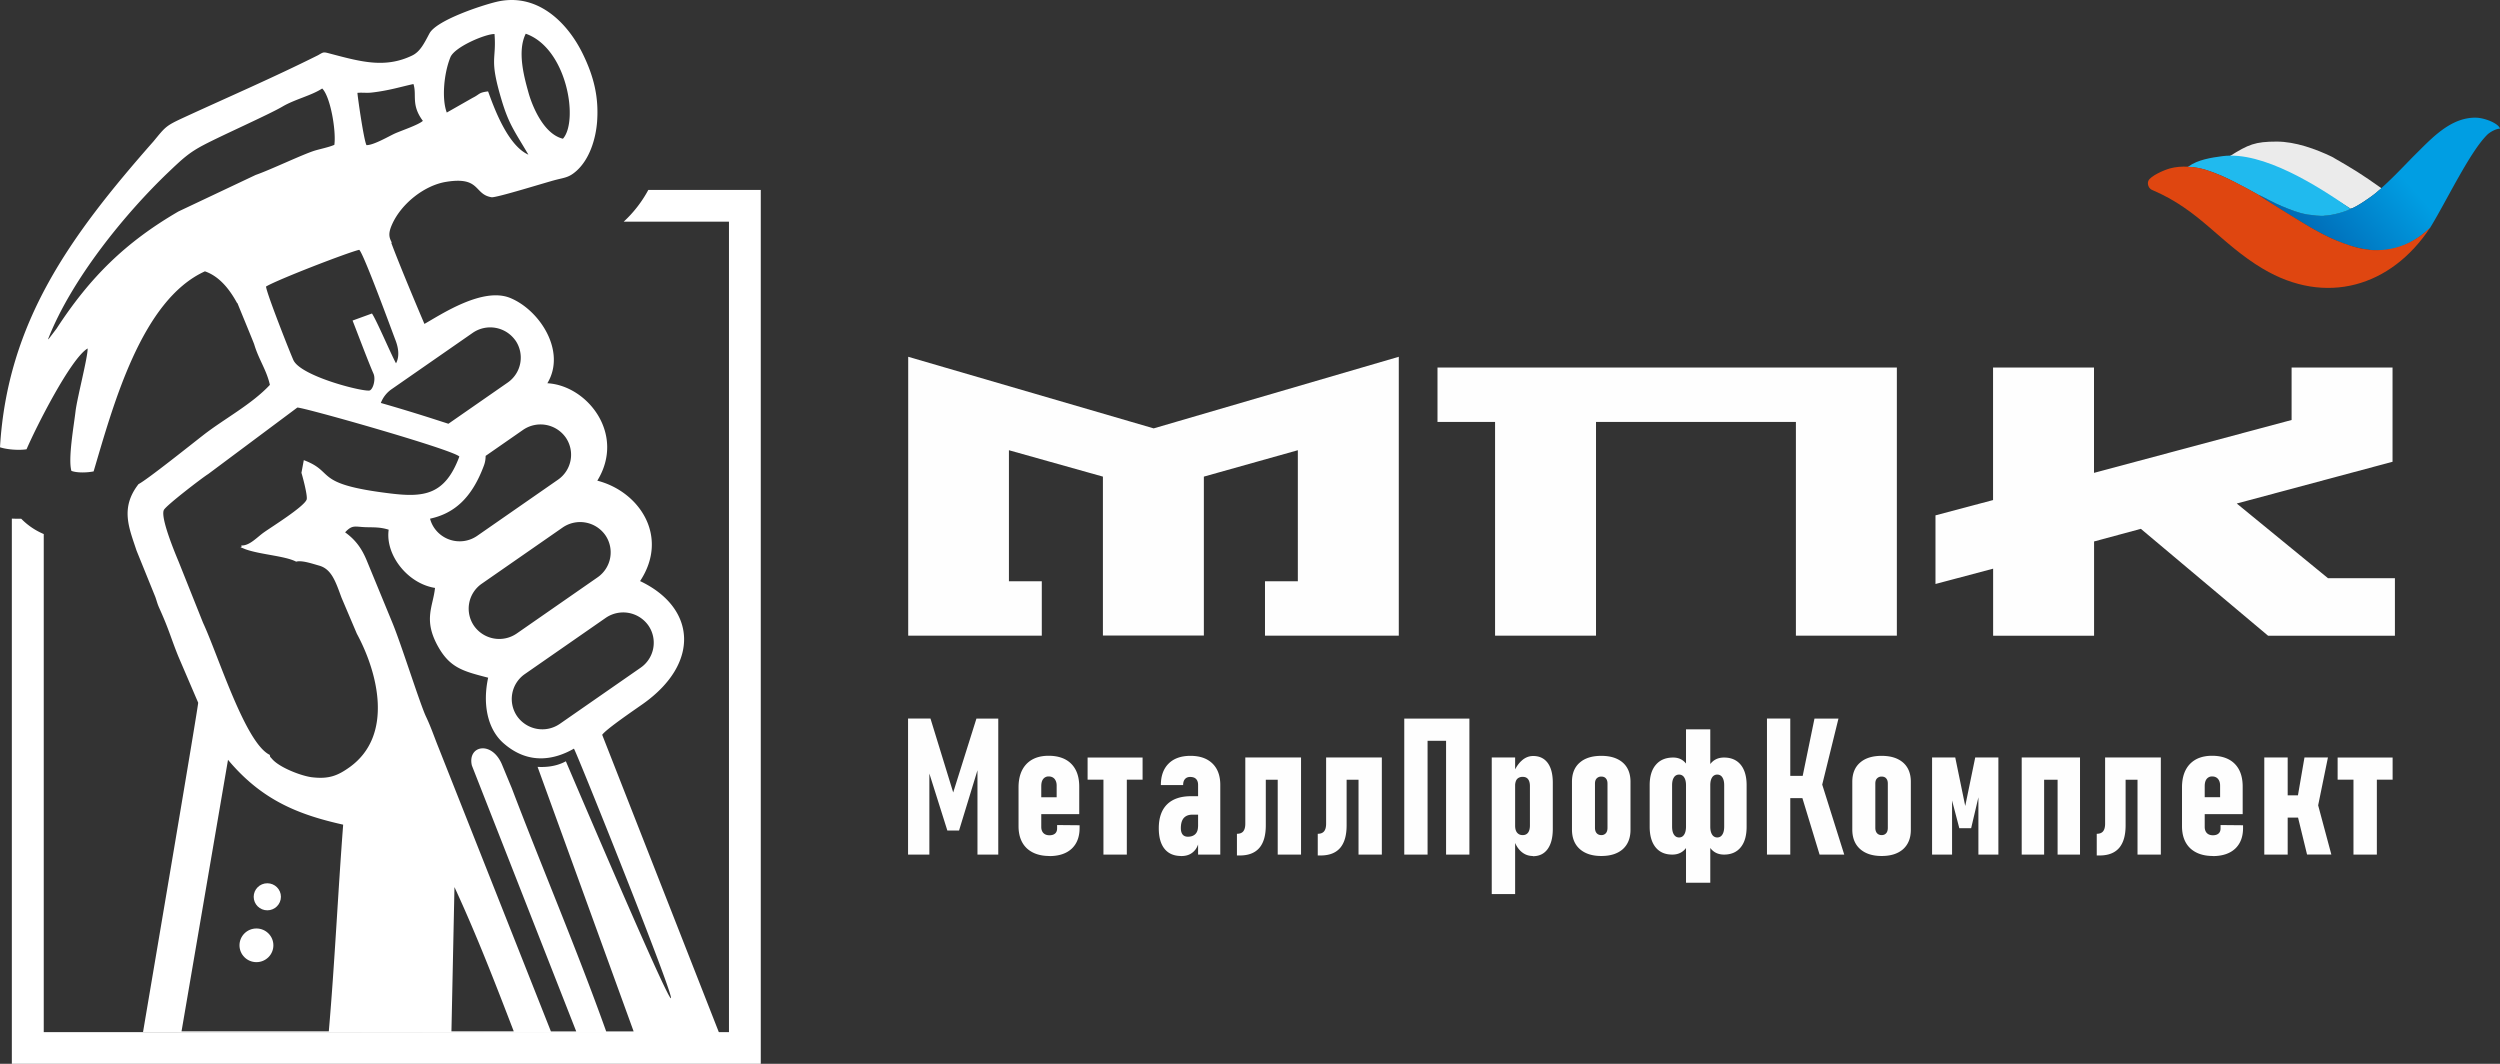 <svg xmlns="http://www.w3.org/2000/svg" width="235" height="100" fill="none"><rect width="100%" height="100%" fill="#333333" stroke="none"/><path fill="#fff" fill-rule="evenodd" d="M71.513 17.856H60.94a11.452 11.452 0 0 1-2.309 2.979h9.892V97.02H4.112V50.2a6.498 6.498 0 0 1-2.116-1.437c-.292 0-.584 0-.883-.014V100h70.4V17.856Z" clip-rule="evenodd"/><path fill="#fff" fill-rule="evenodd" d="M22.296 28.506c-.738-1.362-1.704-2.543-3.033-3C13.28 28.223 10.63 38.147 8.8 44.311c-.563.118-1.537.16-2.087-.048-.327-1.14.23-4.236.39-5.619.153-1.258 1.168-5.128 1.134-5.888-1.587.926-4.884 7.47-5.74 9.475-.612.104-1.746.055-2.497-.187.696-11.762 6.602-19.869 14.435-28.763 1.127-1.368 1.134-1.444 2.838-2.232 4.244-1.956 8.383-3.74 12.626-5.86.564-.326.48-.319 1.246-.118 2.845.753 5.085 1.354 7.59.152.785-.373 1.168-1.217 1.634-2.08.668-1.244 4.89-2.634 6.303-2.972 3.826-.906 6.678 1.942 8.118 4.907 1.009 2.073 1.51 4.008 1.336 6.372-.126 1.63-.71 3.51-1.934 4.61-.689.614-1.058.621-1.934.842-.856.215-5.614 1.707-6.052 1.638-1.677-.27-1.016-1.983-4.286-1.444-2.01.331-4.18 2.018-5.064 3.994-.39.871-.278 1.23-.028 1.714l-.049.021c.78 2.108 2.672 6.586 3.117 7.623 1.58-.892 5.475-3.497 8.063-2.44 2.796 1.148 5.294 5.038 3.492 8.017 3.736.2 7.388 4.769 4.696 9.157 3.965 1.023 6.782 5.252 4.02 9.44 5.225 2.475 5.698 7.685.293 11.528-.71.504-3.514 2.405-3.854 2.923L67.61 97.125l-54.164-.118c.884-5.231 5.218-30.76 5.183-30.954l-1.865-4.347c-.702-1.728-.834-2.419-1.767-4.492-.208-.456-.215-.573-.39-1.085l-1.773-4.375c-.689-2.107-1.565-3.994.188-6.247.786-.394 5.05-3.801 6.1-4.617 1.962-1.527 4.543-2.882 6.248-4.713-.32-1.417-1.044-2.364-1.475-3.808-.049-.166-1.218-2.985-1.58-3.884h-.013l-.007.02Zm30.616-15.467c-1.892-.456-2.95-3.29-3.235-4.333-.362-1.313-1.1-3.843-.258-5.536 3.89 1.362 4.995 8.204 3.493 9.876v-.007ZM30.289 8.32c.786.78 1.322 4.029 1.14 5.294-.465.214-1.377.4-1.85.546-1.182.373-4.139 1.796-5.551 2.287l-7.249 3.428c-4.96 2.882-8.306 6.165-11.464 11.016l-.703.926s-.062.062-.104.09c2.226-5.722 7.353-11.928 11.29-15.688 1.336-1.271 1.948-1.859 3.36-2.598 1.705-.899 6.178-2.882 7.402-3.608 1.148-.677 2.734-1.037 3.722-1.693h.007Zm8.577-.415c.334 1.023-.25 1.942.884 3.456-.404.373-1.99.905-2.616 1.181-.563.256-2.031 1.12-2.685 1.1-.257-.47-.856-4.7-.849-4.914.452-.042.89.027 1.343-.028 1.593-.18 2.776-.553 3.923-.802v.007Zm7.618-4.706c.195 2.495-.515 2.225.64 6.116.695 2.357 1.231 2.986 2.546 5.225-2.01-.892-3.297-4.617-3.791-5.95-.926.117-.738.255-1.454.608l-2.428 1.382c-.48-1.258-.285-3.65.34-5.197.397-.982 3.319-2.205 4.147-2.184Zm-21.475 23.74c.02.559 2.302 6.33 2.567 6.903.703 1.569 6.88 3.09 7.207 2.847.327-.186.535-1.085.327-1.561-.501-1.14-1.447-3.67-1.969-4.997l1.823-.663c.452.67 1.739 3.718 2.26 4.685.404-.746.154-1.659-.062-2.211-.23-.588-3.04-8.287-3.402-8.46-1.106.263-7.673 2.8-8.751 3.45v.006Zm28.16 14.174a2.852 2.852 0 0 1-.71 3.973l-7.61 5.287a2.895 2.895 0 0 1-4-.705 2.795 2.795 0 0 1-.424-.912c2.31-.498 3.944-1.983 5.064-4.997.111-.297.16-.6.16-.905l3.52-2.446a2.895 2.895 0 0 1 4 .705Zm-4.73-9.13a2.852 2.852 0 0 1-.71 3.974l-5.58 3.877c-.291-.097-.563-.18-.792-.256a166.976 166.976 0 0 0-5.197-1.596l-.361-.104a2.769 2.769 0 0 1 1.03-1.306l7.61-5.287a2.895 2.895 0 0 1 4 .705v-.007ZM56.89 50.29a2.852 2.852 0 0 1-.71 3.974l-7.61 5.287a2.895 2.895 0 0 1-4-.705 2.852 2.852 0 0 1 .71-3.974l7.61-5.287a2.895 2.895 0 0 1 4 .705Zm4.049 8.494a2.852 2.852 0 0 1-.71 3.974l-7.61 5.287a2.895 2.895 0 0 1-4-.705 2.852 2.852 0 0 1 .71-3.974l7.61-5.287a2.895 2.895 0 0 1 4 .705ZM48.292 96.945c-1.766-4.602-3.499-9.074-5.572-13.559l-.285 13.56h5.857Zm-15.86-46.911c1.113.794 1.634 1.686 2.03 2.626l2.4 5.826c.85 2.038 2.617 7.692 3.187 8.887.473.995.772 1.908 1.183 2.924l10.553 26.655h2.379l-9.809-24.997c-.438-1.9 1.92-2.377 2.86-.02.124.297.75 1.817.883 2.128 2.928 7.692 6.1 15.1 8.883 22.89h2.581l-9.03-24.867c.585.035 1.67.021 2.658-.525 21.628 50.637 1.064-.864.758-1.188-1.78 1.022-4.23 1.575-6.602-.498-1.565-1.362-1.982-3.76-1.46-6.172-2.407-.622-3.632-.933-4.78-3.061-1.307-2.44-.396-3.642-.215-5.377-2.602-.415-4.689-3.13-4.355-5.473-.8-.256-1.433-.215-2.122-.235-1.043-.028-1.273-.27-1.968.477h-.014Zm-4.592 2.764c-1.03-.546-3.395-.663-4.786-1.175-.856-.36-.195-.048-.382-.352.772.062 1.495-.781 2.15-1.237.709-.505 3.728-2.378 4-3.069.131-.332-.453-2.446-.488-2.516l.223-1.195c3.047 1.14.758 2.246 8.188 3.138 3.11.373 5.092.138 6.434-3.477-.633-.663-14.845-4.685-15.234-4.602l-8.383 6.254c-.501.304-3.958 2.951-4.16 3.373-.348.718 1.092 4.146 1.384 4.844l2.296 5.75c1.433 3.069 3.965 11.306 6.268 12.42.104.296-.07.054.243.407.71.808 2.741 1.576 3.715 1.7 1.607.193 2.442-.145 3.576-.96 4.139-3 2.636-8.881.66-12.53l-1.44-3.387c-.549-1.485-.925-2.681-2.093-3.013-.62-.173-1.649-.532-2.178-.373h.007Zm3.068 44.147c.557-6.42.856-12.978 1.35-19.426-4.202-.94-7.646-2.295-10.825-6.096l-4.369 25.522h13.844Z" clip-rule="evenodd"/><path fill="#fff" d="M25.127 85.57c.707 0 1.28-.57 1.28-1.272 0-.702-.573-1.271-1.28-1.271-.707 0-1.28.569-1.28 1.271 0 .703.573 1.272 1.28 1.272ZM24.105 90.442c.88 0 1.593-.708 1.593-1.582 0-.875-.714-1.583-1.593-1.583-.88 0-1.593.708-1.593 1.582 0 .875.713 1.583 1.593 1.583Z"/><path fill="#FEFEFE" d="M85.371 59.75V33.537l23.075 6.731 23.04-6.731V59.75h-12.577v-5.114h3.088V42.321l-8.834 2.481v14.941h-9.489V44.802l-8.835-2.481v12.315h3.089v5.114H85.35h.021Zm49.753-20.09v-5.114h43.18V59.75h-9.489V39.66h-18.79v20.09h-9.488V39.66h-5.413Zm46.811 15.232v-6.448l5.412-1.437v-12.46h9.489v9.903l18.574-4.97v-4.934h9.489v8.86l-14.644 3.925 8.578 7.022h6.289v5.404h-11.924L201.24 49.71l-4.397 1.188v8.86h-9.489v-6.302l-5.412 1.437h-.007ZM89.6 74.492l2.185-6.946h2.052v12.785h-1.955v-8.929l.133.567-1.865 6.102h-1.099l-1.871-5.93.18-.739v8.93h-2.003V67.545h2.108l2.136 6.946ZM98.651 80.463c-.918 0-1.628-.25-2.142-.733-.508-.49-.766-1.182-.766-2.073v-3.642c0-.947.25-1.68.745-2.198.5-.518 1.196-.774 2.087-.774.89 0 1.621.249 2.121.753.501.505.752 1.217.752 2.15v2.584H97.51v-1.59h1.816V73.85c0-.27-.07-.477-.202-.636-.132-.152-.32-.228-.55-.228a.626.626 0 0 0-.514.242c-.125.159-.181.387-.181.684v3.815c0 .249.07.442.202.58.139.139.32.208.57.208.23 0 .404-.055.529-.166.125-.11.188-.27.188-.477v-.318l2.114.02v.257c0 .836-.25 1.485-.744 1.948-.494.457-1.196.692-2.087.692v-.007ZM103.723 80.331v-9.108h2.198v9.108h-2.198Zm-1.489-7.042v-2.08h5.169v2.08h-5.169ZM112.62 80.331V73.78c0-.242-.063-.422-.188-.553-.125-.132-.313-.194-.563-.194-.209 0-.369.07-.48.2-.119.132-.174.319-.174.56h-2.094c0-.87.25-1.547.737-2.024.48-.477 1.169-.72 2.045-.72.877 0 1.566.236 2.06.713s.744 1.147.744 2.018v6.551h-2.087Zm-1.586.132c-.682 0-1.204-.221-1.565-.67-.362-.443-.543-1.093-.543-1.943 0-.981.264-1.727.779-2.239.522-.511 1.273-.767 2.254-.767h.682l.125 1.735h-.689c-.354 0-.619.11-.807.318-.18.214-.271.532-.271.953 0 .256.056.456.167.595.111.138.278.207.494.207.299 0 .536-.083.703-.249.167-.166.25-.408.25-.726l.153.768c0 .435-.076.801-.216 1.105a1.514 1.514 0 0 1-.591.685c-.25.159-.563.234-.932.234l.007-.006ZM116.272 80.407v-2.031c.272 0 .473-.077.598-.236.126-.158.188-.393.188-.725v-6.213h1.927v6.379c0 .94-.201 1.651-.612 2.128-.41.47-1.016.705-1.829.705h-.279l.007-.007Zm3.833-.076v-9.13h2.192v9.13h-2.192Zm-1.808-7.035v-2.094h3.047v2.094h-3.047ZM123.869 80.407v-2.031c.271 0 .473-.077.598-.236.125-.158.188-.393.188-.725v-6.213h1.927v6.379c0 .94-.202 1.651-.612 2.128-.411.47-1.016.705-1.83.705h-.278l.007-.007Zm3.833-.076v-9.13h2.191v9.13h-2.191Zm-1.802-7.035v-2.094h3.047v2.094H125.9ZM135.931 80.331V67.546h2.192v12.785h-2.192Zm-3.93 0V67.546h2.191v12.785h-2.191Zm1.148-10.698v-2.087h4.104v2.087h-4.104ZM140.224 84.043V71.202h2.198v12.84h-2.198Zm3.861-3.58c-.418 0-.78-.139-1.093-.415-.313-.276-.542-.657-.695-1.154l.125-1.279c0 .194.028.353.083.484.056.131.14.228.244.297.104.07.236.104.389.104.223 0 .39-.083.508-.242.112-.159.167-.387.167-.67v-3.69c0-.277-.055-.492-.167-.644-.111-.152-.278-.228-.508-.228a.752.752 0 0 0-.389.09.57.57 0 0 0-.244.277 1.162 1.162 0 0 0-.083.477l-.188-1.134c.209-.525.473-.94.8-1.23.32-.297.689-.442 1.085-.442.592 0 1.044.22 1.364.65.32.435.48 1.057.48 1.865v4.333c0 .816-.16 1.445-.487 1.901-.327.45-.786.67-1.385.67l-.006-.02ZM150.526 80.463c-.869 0-1.544-.221-2.031-.657-.487-.435-.73-1.05-.73-1.831v-4.486c0-.78.243-1.382.73-1.803.487-.429 1.169-.636 2.031-.636.863 0 1.531.214 2.018.636.48.421.723 1.03.723 1.803v4.513c0 .774-.243 1.383-.723 1.818-.487.428-1.155.643-2.018.643Zm0-1.963a.54.54 0 0 0 .425-.18c.104-.117.153-.29.153-.504v-4.16c0-.208-.049-.367-.153-.485-.098-.117-.244-.172-.425-.172a.572.572 0 0 0-.438.172c-.111.118-.16.277-.16.484v4.16c0 .215.056.388.16.505.104.118.251.18.438.18ZM162.06 80.331c-.577 0-1.029-.228-1.342-.69-.32-.464-.48-1.12-.48-1.957v-3.877c0-.829.16-1.472.48-1.92.32-.457.765-.678 1.342-.678.675 0 1.197.228 1.566.677.368.45.556 1.092.556 1.921v3.905c0 .83-.181 1.479-.556 1.935-.369.456-.898.684-1.566.684Zm-4.869 0c-.675 0-1.197-.228-1.566-.684-.368-.456-.556-1.099-.556-1.935v-3.905c0-.829.195-1.472.584-1.92.39-.457.932-.678 1.628-.678.557 0 .981.228 1.287.677.299.45.452 1.092.452 1.921v3.877c0 .837-.16 1.486-.48 1.956-.32.463-.765.691-1.342.691h-.007Zm.64-1.61c.208 0 .368-.09.48-.27.118-.18.174-.435.174-.753v-3.884c0-.318-.056-.56-.174-.74a.543.543 0 0 0-.48-.262.548.548 0 0 0-.48.263c-.119.18-.174.421-.174.74v3.883c0 .318.055.574.174.754.118.18.278.269.48.269Zm.654 4.257V68.555h2.281v14.423h-2.281Zm2.935-4.257c.209 0 .369-.09.48-.27.119-.18.174-.435.174-.753v-3.884c0-.318-.055-.56-.174-.74a.541.541 0 0 0-.48-.262.55.55 0 0 0-.48.263c-.118.18-.174.421-.174.74v3.883c0 .318.056.574.174.754a.55.55 0 0 0 .48.269ZM171.013 74.872l-1.648-1.514 1.196-5.812h2.254l-1.802 7.326Zm.028 5.46-1.725-5.668 1.864-1.258 2.178 6.925h-2.324.007Zm-4.946 0V67.545h2.191v12.785h-2.191Zm.974-5.308V72.93h3.409v2.094h-3.409ZM176.878 80.463c-.87 0-1.544-.221-2.031-.657-.487-.435-.731-1.05-.731-1.831v-4.486c0-.78.244-1.382.731-1.803.487-.429 1.168-.636 2.031-.636.862 0 1.53.214 2.017.636.48.421.724 1.03.724 1.803v4.513c0 .774-.244 1.383-.724 1.818-.487.428-1.155.643-2.017.643Zm0-1.963c.181 0 .32-.062.424-.18.105-.117.153-.29.153-.504v-4.16c0-.208-.048-.367-.153-.485-.097-.117-.243-.172-.424-.172a.572.572 0 0 0-.438.172c-.112.118-.16.277-.16.484v4.16c0 .215.055.388.16.505.104.118.25.18.438.18ZM184.732 75.763l.939-4.561h2.177v9.13h-1.878v-6.4l.153.36-.835 3.558h-1.113l-.883-3.372.202-.546v6.4h-1.879v-9.13h2.178l.939 4.561ZM193.414 80.331v-9.13h2.107v9.13h-2.107Zm-3.374 0v-9.13h2.108v9.13h-2.108Zm1.015-7.035v-2.094h3.715v2.094h-3.715ZM197.094 80.407v-2.031c.271 0 .473-.077.598-.236.125-.158.188-.393.188-.725v-6.213h1.927v6.379c0 .94-.202 1.651-.612 2.128-.411.47-1.016.705-1.83.705h-.278l.007-.007Zm3.833-.076v-9.13h2.191v9.13h-2.191Zm-1.809-7.035v-2.094h3.047v2.094h-3.047ZM208.016 80.463c-.919 0-1.628-.25-2.143-.733-.508-.49-.765-1.182-.765-2.073v-3.642c0-.947.25-1.68.744-2.198.501-.518 1.197-.774 2.087-.774.89 0 1.621.249 2.122.753.501.505.751 1.217.751 2.15v2.584h-3.937v-1.59h1.815V73.85c0-.27-.069-.477-.201-.636-.133-.152-.32-.228-.55-.228a.625.625 0 0 0-.515.242c-.125.159-.181.387-.181.684v3.815c0 .249.07.442.202.58.139.139.32.208.571.208.229 0 .403-.055.528-.166.125-.11.188-.27.188-.477v-.318l2.115.02v.257c0 .836-.251 1.485-.745 1.948-.493.457-1.196.692-2.086.692v-.007ZM217.769 76.371l-1.823-1.257.675-3.912h2.205l-1.057 5.17Zm-4.926 3.96v-9.13h2.199v9.13h-2.199Zm4.021 0-.918-3.766 1.864-1.223 1.336 4.982h-2.275l-.007.007Zm-2.942-3.476v-2.094h3.93v2.094h-3.93ZM221.226 80.331v-9.108h2.198v9.108h-2.198Zm-1.489-7.042v-2.08h5.169v2.08h-5.169Z"/><path fill="url(#a)" fill-rule="evenodd" d="M220.955 19.625c.459-.09 1.941-1.12 2.386-1.492.097-.083.417-.38.508-.401v-.042c-1.844-1.313-2.672-1.824-4.64-2.95-1.531-.74-3.465-1.431-5.19-1.431-2.052 0-2.664.27-4.424 1.368 3.422 1.818 6.4 1.666 11.367 4.948h-.007Z" clip-rule="evenodd"/><path fill="url(#b)" fill-rule="evenodd" d="M233.838 12.631c.237-.22.793-.539 1.162-.539-.132-.484-1.419-1.016-2.268-1.03-2.163-.034-3.833 1.604-5.28 3.048l-.591.588c-1.169 1.195-2.261 2.363-3.52 3.428-.445.38-1.927 1.402-2.386 1.492-.508.311-1.753.615-2.414.643-.292.09-1.315-.062-1.642-.104-.877-.152-1.635-.463-2.442-.801a15.923 15.923 0 0 1-1.092-.519c-.209-.103-.925-.504-1.085-.532.146.18 4.167 2.647 4.744 2.979.752.435 1.677.94 2.546 1.306 3.52 1.507 6.317 1.279 8.863-1.182 1.551-2.53 3.77-7.215 5.405-8.777Z" clip-rule="evenodd"/><path fill="url(#c)" fill-rule="evenodd" d="M218.541 20.268c.661-.028 1.906-.332 2.414-.643-3.075-2.15-8.258-5.439-12.042-4.948-1.058.138-2.331.339-3.193.968 0 0-.014.006-.021.013-.049.035-.021.021-.049.042.55-.02 1.259.131 1.746.29.258.083.501.159.745.256.257.097.501.214.744.304 1.03.456 1.67.843 2.567 1.3.146.075.271.144.41.227l.418.235c.16.028.876.429 1.085.532.355.18.724.367 1.092.519.814.338 1.565.65 2.442.801.334.042 1.357.194 1.642.104Z" clip-rule="evenodd"/><path fill="url(#d)" fill-rule="evenodd" d="M224.349 23.454c-.431.055-1.342.11-1.767 0-1.008-.09-2.156-.518-3.012-.87-.876-.36-1.801-.872-2.546-1.307-.577-.332-4.591-2.799-4.744-2.979-1.545-.863-3.214-1.783-4.884-2.322-1.029-.332-2.372-.435-3.422-.145-.557.152-1.823.705-2.025 1.161-.132.297.028.726.334.857 4.508 1.894 6.421 5.024 10.407 7.402 5.927 3.538 12.077 1.707 15.743-3.85-.264.229-1.704 1.742-4.084 2.046v.007Z" clip-rule="evenodd"/><defs><linearGradient id="a" x1="169.871" x2="177.778" y1="-24.283" y2="-21.61" gradientUnits="userSpaceOnUse"><stop stop-color="#C7C6C6"/><stop offset="1" stop-color="#EBEBEB"/></linearGradient><linearGradient id="b" x1="177.219" x2="187.148" y1="-18.903" y2="-27.597" gradientUnits="userSpaceOnUse"><stop stop-color="#005DAA"/><stop offset="1" stop-color="#009EE3"/></linearGradient><linearGradient id="c" x1="166.334" x2="174.541" y1="-22.744" y2="-20.842" gradientUnits="userSpaceOnUse"><stop stop-color="#0081C8"/><stop offset="1" stop-color="#20BAEE"/></linearGradient><linearGradient id="d" x1="166.418" x2="181.246" y1="-18.446" y2="-16.483" gradientUnits="userSpaceOnUse"><stop stop-color="#A81715"/><stop offset="1" stop-color="#DF4610"/></linearGradient></defs></svg>